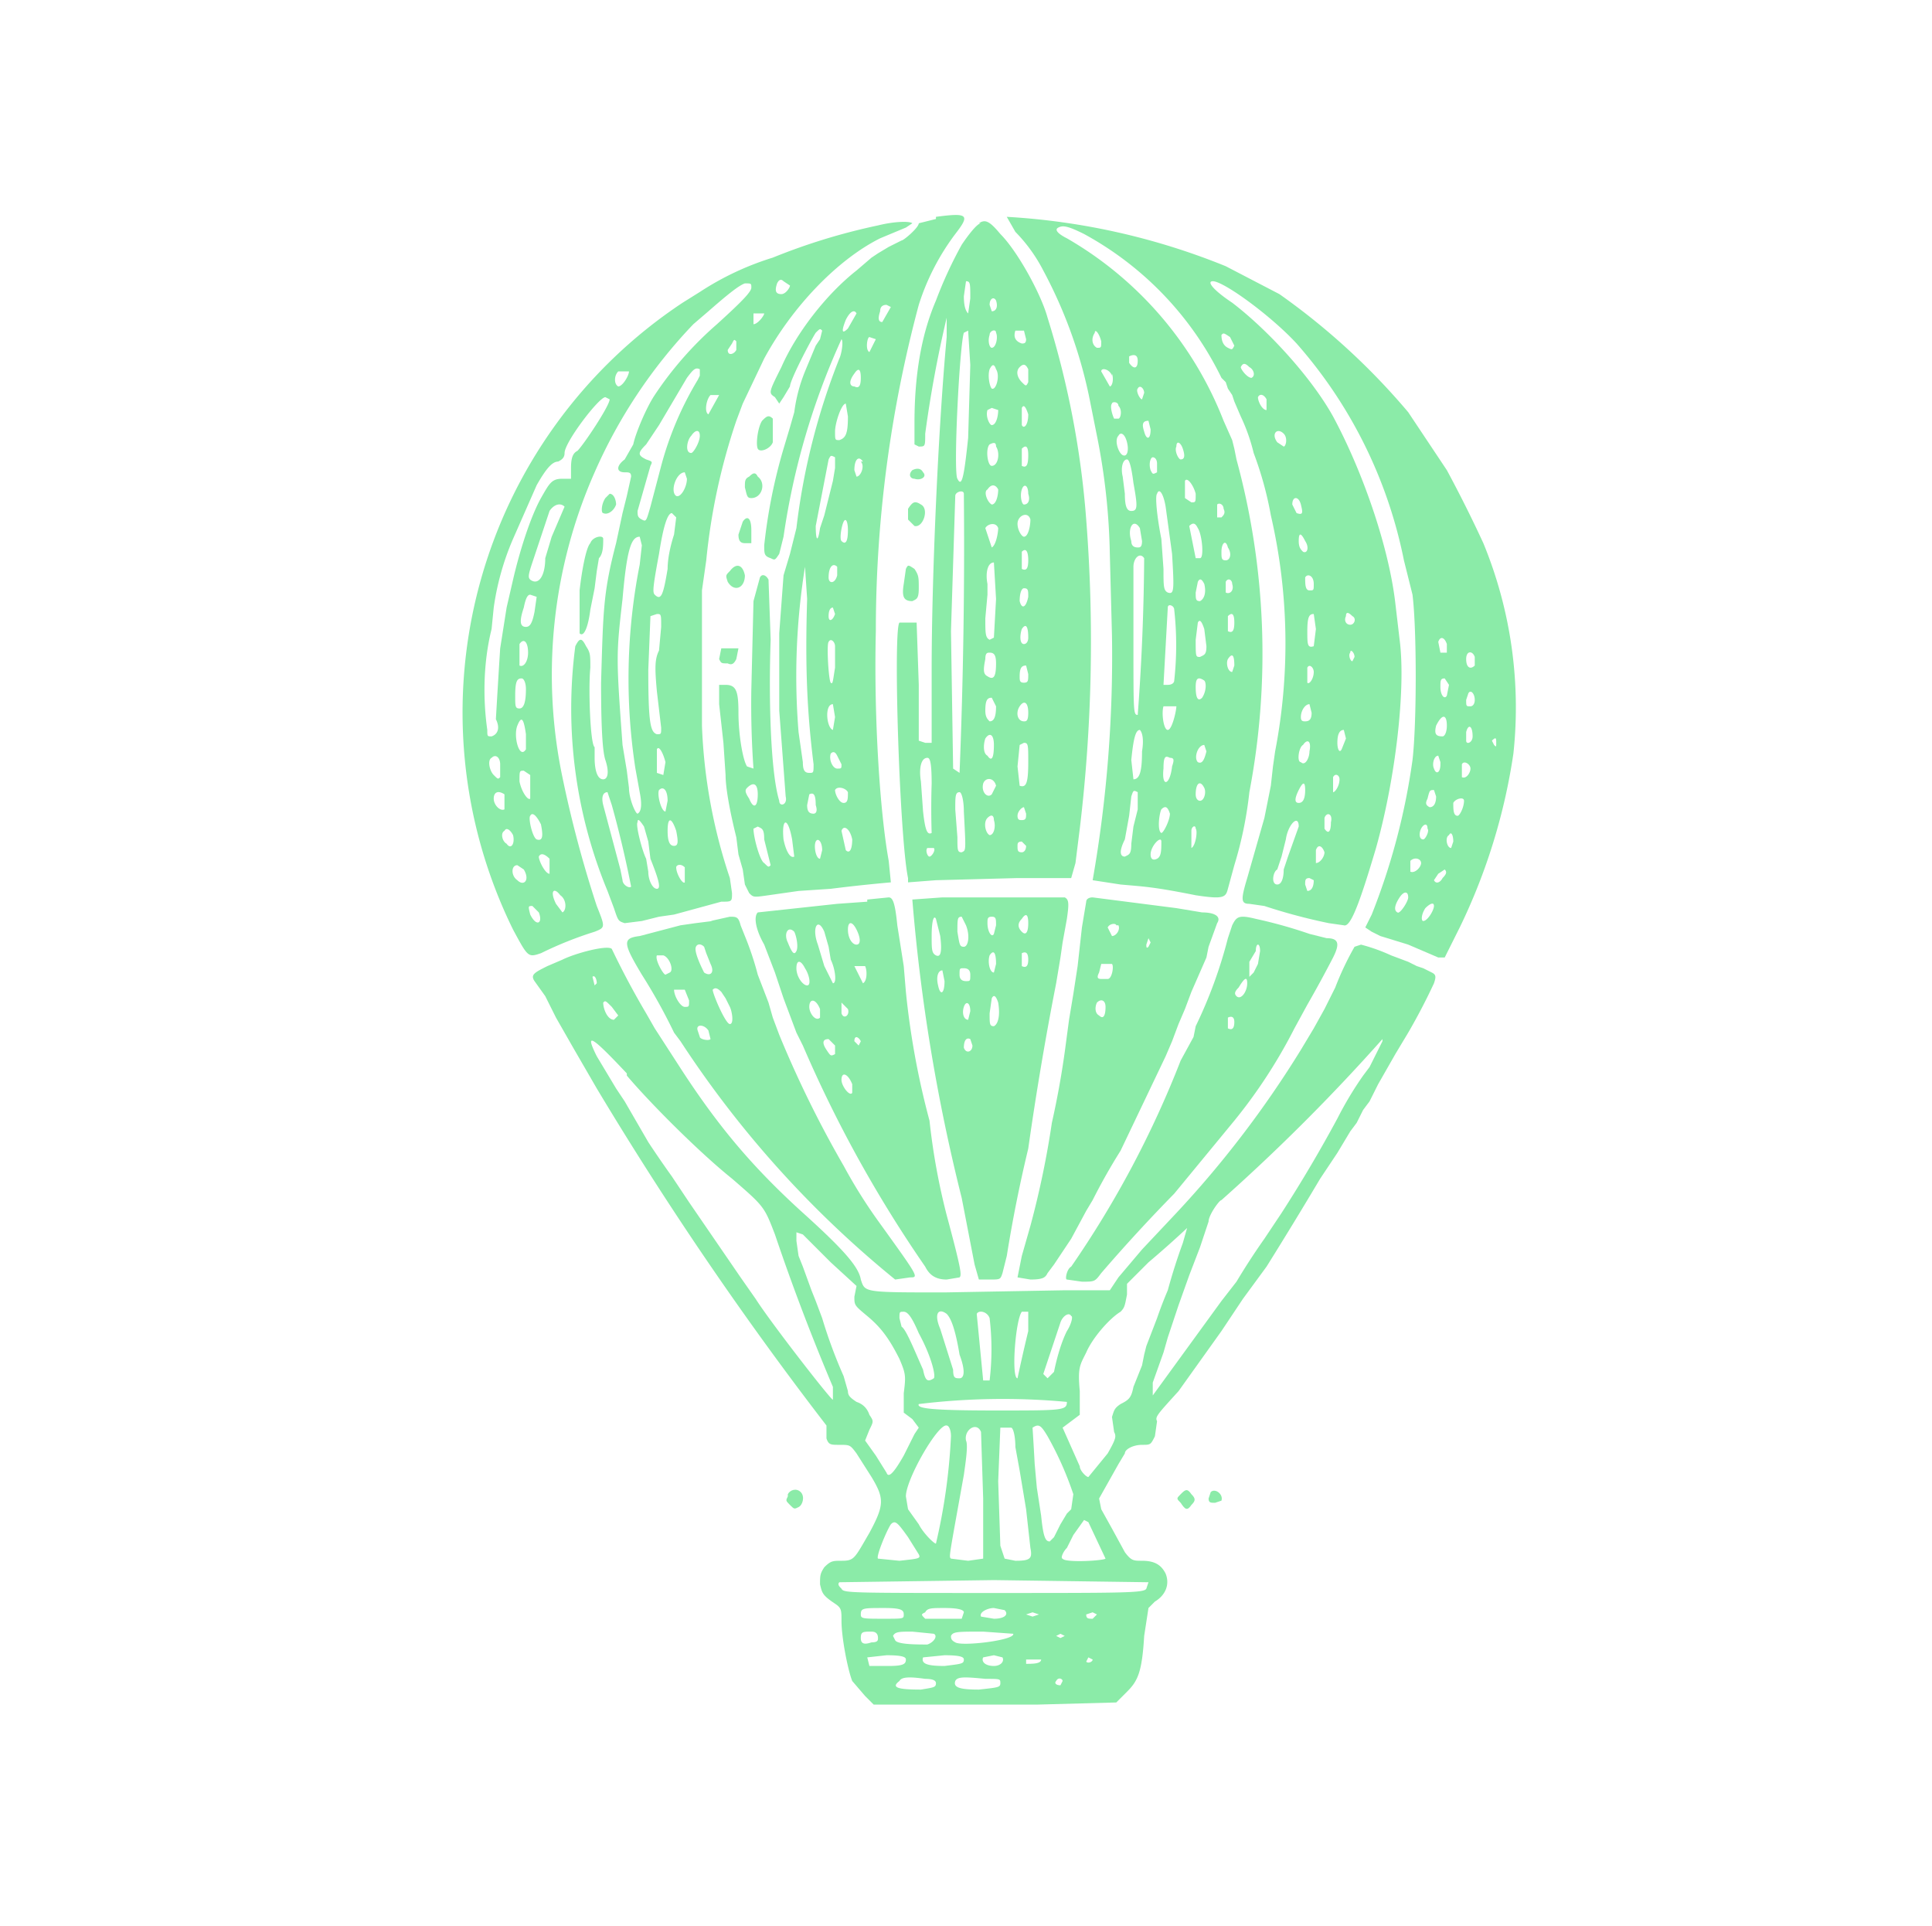 <svg version="1.0" xmlns="http://www.w3.org/2000/svg" viewBox="0 0 900 897"><path fill="#8beba8" d="m436 102-8 2c0 2-7 8-8 8l-6 3-5 3-3 2-7 6c-14 11-28 29-35 45-6 12-6 12-3 14l2 3 2-3 3-5c0-3 10-22 12-25 2-2 2-2 3-1l-1 4-2 3-5 12a76 76 0 0 0-5 19l-2 7-3 10a254 254 0 0 0-9 45c0 4 0 5 3 6 2 1 2 1 4-2l2-8a337 337 0 0 1 27-92c1 1 0 7-1 9a313 313 0 0 0-20 79l-3 12-3 10-2 27v36l3 40c1 4-3 5-3 2-4-13-5-47-4-75l-1-28c-1-2-3-3-4-1l-3 11-1 41a425 425 0 0 0 1 37l-3-1c-2-3-4-15-4-25s-1-13-6-13h-3v9l2 18 1 15c0 6 2 17 5 29l1 8 2 7 1 7 2 4c2 2 2 2 9 1l14-2 15-1a747 747 0 0 1 28-3l-1-10c-4-22-7-66-6-107a586 586 0 0 1 20-152 110 110 0 0 1 17-33c7-9 6-10-9-8zm-21 41-4 7c-2 0-2-2-1-5 0-2 1-3 3-3l2 1zm-16 3-4 7c-3 3-3 1-1-4 2-4 4-5 5-3zm9 12-3 6c-2-1-1-7 0-7l3 1zm-7 18c0 4-1 5-3 4-2 0-3-2 0-6 2-3 3-2 3 2zm-6 18c0 8-1 10-4 11-2 0-2 0-2-4s3-13 5-13l1 6zm-6 24-1 6-2 8-2 8-2 6c-1 7-2 6-2-1l6-31c1-2 1-2 3-1v5zm12-3c2 2 0 7-2 7l-1-3c0-5 2-7 4-4zm-6 32c0 5-1 7-3 5-1-1 0-7 1-9s2 0 2 4zm-5 17v4c-1 4-4 4-4 1 0-5 2-7 4-5zm-14 15c-1 32 0 53 3 77 0 4 0 4-2 4s-3-1-3-5l-2-14a321 321 0 0 1 3-77l1 15zm13 7c-1 3-3 4-3 1s1-4 2-4l1 3zm0 15v10c-1 6-1 8-2 7s-2-18-1-19c1-2 3 0 3 2zm0 33-1 6c-3-1-4-12 0-12l1 6zm1 18 2 4c0 2 0 2-2 2s-4-4-3-7c1-1 2-1 3 1zm-37 18c0 6-2 7-4 2-2-3-2-4-1-5 3-3 5-2 5 3zm42-1c0 3 0 5-2 5s-4-4-4-6c1-2 5-1 6 1zm-15 6c1 3 0 4-1 4-2 0-3-1-3-4l1-5c2-1 3 0 3 5zm-11 16 1 8c-2 1-4-3-5-8-1-10 2-11 4 0zm-13 0 2 8 1 4c-1 1-1 1-3-1-2-1-5-12-5-16l2-1c2 1 3 1 3 6zm41 0c0 4-1 7-3 5l-2-9c1-3 4-1 5 4zm-14 5-1 4c-2 0-3-6-2-8s3 0 3 4zm86-295 4 7a74 74 0 0 1 13 18 218 218 0 0 1 22 62l3 15a305 305 0 0 1 6 55l1 38a604 604 0 0 1-9 114l13 2c11 1 15 1 35 5 13 2 14 1 15-3l3-11a183 183 0 0 0 7-34 344 344 0 0 0-6-155l-1-5-1-4-4-9a169 169 0 0 0-73-85c-4-2-6-4-4-5s4-1 12 3a152 152 0 0 1 64 67l2 2 1 3 2 3 1 3 3 7a87 87 0 0 1 6 17 164 164 0 0 1 8 29 265 265 0 0 1 2 110l-1 7-1 9-3 15-8 28c-3 10-3 12 1 12l7 1a268 268 0 0 0 30 8l7 1c3 1 7-9 15-36 9-32 14-74 11-97l-2-17c-3-26-15-61-29-87-10-18-30-40-47-53-9-6-12-10-9-10 5 0 27 16 39 29a217 217 0 0 1 50 101l4 16c2 16 2 60 0 77a310 310 0 0 1-19 72l-3 6 3 2 4 2 13 4 14 6h3l7-14a278 278 0 0 0 25-81 201 201 0 0 0-14-98 616 616 0 0 0-17-34l-18-27a319 319 0 0 0-60-55l-25-13a319 319 0 0 0-102-23zm44 58c0 3 0 3-2 3-2-1-3-4-1-7 0-2 2 0 3 4zm62 2c-1 2-1 2-3 1s-3-3-3-6c1-1 1-1 4 1l2 4zm-45 7c0 4-2 4-4 1v-3c2-1 4-1 4 2zm52 3c2 1 3 4 1 5-2 0-5-4-5-5 1-2 2-2 4 0zm-64 3c1 3 0 6-1 6l-4-7c0-2 4-1 5 2zm15 9-1 3c-1 0-3-4-2-5 1-2 3 0 3 2zm57 3v5c-2 0-4-4-4-6 1-2 3-1 4 1zm-69 3c2 2 1 6 0 6h-2c-1-2-2-6-1-7 0-1 3-1 3 1zm15 11c0 5-2 5-3 1-1-3-1-5 2-5l1 4zm62 2c2 2 1 6 0 6l-3-2c-3-4 0-7 3-4zm-73 4c1 4 0 7-2 6s-4-7-2-9c1-2 3-1 4 3zm26 3c1 3 1 5-1 5-1 0-3-4-2-6 0-3 2-2 3 1zm-12 7v4c-2 1-2 1-3-1-1-3 0-6 1-6s2 1 2 3zm-11 9c2 11 2 13-1 13-2 0-3-2-3-8l-1-8c-1-4 0-8 2-8 1 0 2 3 3 11zm29 5c0 4 0 4-2 4l-3-2v-8c1-2 4 2 5 6zm-14 6 3 22c1 17 1 19-2 18-2-1-2-3-2-11l-1-14c-2-10-3-20-2-21 1-3 3 0 4 6zm63-1c1 4 1 5-2 4l-2-4c0-4 3-4 4 0zm-36 2c1 2 0 3-1 4h-2v-6c1-1 3 0 3 2zm-39 9 1 6c0 3-1 3-2 3-2 0-3-1-3-3-2-6 1-11 4-6zm27 0c2 3 3 14 1 14h-2l-3-15c2-2 3-1 4 1zm50 6c2 3 1 6-1 5-1-1-2-2-2-5 0-4 1-4 3 0zm-36 3c2 3 1 6-1 6s-2-1-2-4c0-4 2-6 3-2zm-39 5a1064 1064 0 0 1-3 73c-2 0-2-1-2-33v-36c0-4 3-7 5-4zm79 12c0 3 0 3-2 3s-2-3-2-6c1-2 4-1 4 3zm-51 0c1 4 0 7-2 8-2 0-2-1-2-4l1-5c1-2 2-1 3 1zm13 0c1 3-1 5-3 4v-5c1-2 3-1 3 1zm-27 12a150 150 0 0 1 0 33c0 1-1 2-3 2h-2l1-18 1-18c0-2 3-1 3 1zm83 3c2 1 1 4-1 4s-3-2-2-4c0-2 1-2 3 0zm-55 3c0 4-1 5-3 4v-7c2-2 3-1 3 3zm38 3-1 8c-3 1-3-1-3-7 0-7 1-8 3-8l1 7zm-52 0 1 8c0 4-1 4-3 5-2 0-2 0-2-8l1-8c1-2 2 0 3 3zm113 7v4h-3l-1-5c1-3 3-2 4 1zm-43 6-1 2c-1 0-2-3-1-4 0-2 2 0 2 2zm56 0v4c-2 2-4 1-4-3s3-4 4-1zm-112 4-1 3c-2 0-3-4-2-6 2-3 3-2 3 3zm37 3c0 3-2 6-3 5v-7c1-2 3 0 3 2zm-51 4c1 1 1 5-1 8-2 2-3 0-3-5 0-4 1-5 4-3zm114 2-1 5c-1 2-3 0-3-4 0-3 0-4 2-4l2 3zm12 7c0 2-1 3-2 3-2 0-2 0-2-3l1-3c1-2 3 0 3 3zm-139 3c0 2-2 11-4 11s-3-8-2-11h6zm63 3c0 3-1 4-3 4-1 0-2 0-2-2 0-3 2-6 4-6l1 4zm63 6c0 3-1 5-2 5-3 0-4-1-3-5 3-6 5-5 5 0zm12 5c0 3-3 4-3 2v-4c1-4 3-3 3 2zm-154 7c0 9-1 13-4 13l-1-9c1-10 2-14 4-14 1 1 2 4 1 10zm95-6-2 5c-1 2-2 0-2-3 0-4 1-6 3-6l1 4zm70 2c0 2 0 2-1 1l-1-2c2-2 2-1 2 1zm-87 4c0 3-2 7-4 5-2 0-1-7 1-8 2-3 4-2 3 3zm-48 0c-1 4-2 6-4 5-2-2 0-8 3-8l1 3zm-17 3c2 0 2 1 1 4-1 9-5 10-4 1 0-6 1-6 3-5zm126 3c0 4-2 5-3 2-1-2 0-6 2-6l1 3zm14 2c0 2-2 5-4 4v-6c1-2 4 0 4 2zm-61 5c0 3-2 6-3 6v-7c1-2 3-1 3 1zm-63 4c1 2 0 6-2 6-1 0-2-1-2-3 0-5 2-7 4-3zm47 1c0 4-1 6-3 6s-2-2 0-6 3-4 3 0zm-78 9-2 8-1 8c0 5-1 5-3 6-2 0-3-2 0-8l2-11 1-9c1-3 1-3 3-2v8zm139-6c0 3-1 5-3 5-2-1-2-2-1-4 1-4 1-4 3-4l1 3zm13 2c0 3-2 7-3 7-2 0-2-3-2-6 1-2 5-3 5-1zm-137 6c0 3-3 9-4 9-2-1-1-9 0-11 2-2 3-1 4 2zm75 4c0 4-1 6-3 3v-5c1-3 4-2 3 2zm-15 2-5 14-2 6c0 4-1 7-3 7-3 0-2-6 0-7l2-6 2-8c1-7 6-12 6-6zm60 1c1 1-1 5-2 5-2 0-2-3-1-5s3-3 3 0zm-108 0c1 1 0 8-2 9v-8c0-2 2-3 2-1zm120 6-1 3c-2 0-3-5-1-6 1-2 2 0 2 3zm-136 0c0 4 0 7-2 8s-3 0-3-2c0-4 5-9 5-6zm76 5c0 2-2 5-4 5v-6c1-3 3-2 4 1zm45 5c0 2-3 5-5 4v-5c2-2 5-1 5 1zm10 7c-1 2-3 3-4 1l2-3 3-2c1 1 1 2-1 4zm-60 1c0 3-1 5-3 5l-1-3c0-2 0-3 2-3l2 1zm44 8c0 2-4 8-5 7-2-1-1-4 1-7s4-3 4 0zm12 4c0 2-3 7-5 7-1 0-1-3 1-6 2-2 4-3 4-1z"/><path fill="#8beba8" d="M409 105a289 289 0 0 0-49 15 134 134 0 0 0-34 16l-8 5a229 229 0 0 0-79 292c7 13 7 13 13 11a173 173 0 0 1 25-10c5-2 5-2 1-12a547 547 0 0 1-16-60 233 233 0 0 1 15-142 238 238 0 0 1 46-69l7-6c8-7 14-12 17-13 3 0 3 0 3 2s-5 7-16 17a164 164 0 0 0-29 33c-4 6-9 18-10 23l-4 7c-4 3-4 6 0 6 2 0 3 0 3 2l-2 9-2 8-3 14c-6 23-6 31-7 65 0 25 1 33 2 36 2 6 1 9-1 9-3 0-4-5-4-10v-5c-2-1-3-27-2-37 0-6 0-7-2-10-2-4-3-4-5 0a222 222 0 0 0 15 114l3 8c2 6 2 6 5 7l8-1 8-2 7-1 22-6c5 0 5 0 5-4l-1-7a251 251 0 0 1-13-71v-63l2-14a290 290 0 0 1 14-65l3-8 10-21c13-24 34-46 54-56l12-5 3-2c-1-1-8-1-16 1zm-41 28c0 1-2 4-4 4-3 0-3-2-2-5 1-2 2-2 3-1l3 2zm-12 13c0 1-3 5-5 5v-5h4zm-13 17c-1 2-4 3-4 0l2-3c1-2 1-2 2-1v4zm-17 12-1 2a154 154 0 0 0-17 40l-5 19c-2 7-2 7-4 6s-2-2-2-4l6-21c1-2 1-2-2-3-4-2-4-3 0-7l6-9 13-22c3-4 4-5 6-4v3zm-33-2c0 2-3 7-5 7-2-1-2-5 0-7h5zm42 11-5 9c-2-1-1-7 1-9h4zm-51 2c0 3-12 21-15 24-2 1-3 3-3 8v5h-4c-5 0-6 2-10 9-5 9-10 25-13 38l-3 13-3 19a6753 6753 0 0 0-2 33c2 4 1 7-2 8-2 0-2 0-2-3-2-14-2-31 2-47l1-10a124 124 0 0 1 9-32l11-25c4-7 7-11 10-11 2-1 3-2 3-4 0-5 16-26 19-26l2 1zm42 17c0 3-3 8-4 8-3 0-2-6 0-8 2-3 4-3 4 0zm-6 20c0 4-3 9-5 8-3-2 0-11 4-11l1 3zm-57 13-6 14-3 10c0 8-3 13-7 10-1-1-1-2 1-8l3-9 5-15c2-3 5-4 7-2zm52 5-1 8c-1 3-3 10-3 16-2 12-3 15-6 12-1-1-1-3 2-19 2-13 4-19 6-19l2 2zm-16 13-1 9a274 274 0 0 0-2 95l2 11c1 5 1 9-1 10-1 0-4-7-4-12l-1-8-2-12c-3-41-3-42 0-68 2-23 4-29 8-29l1 4zm-49 24-1 7c-1 5-2 7-4 7-3 0-3-3-1-9 1-5 2-6 3-6l3 1zm58 14-1 11c-2 4-2 8-1 19l2 17c0 3 0 3-2 3-3-1-4-5-4-30l1-25 3-1c2 0 2 0 2 6zm-62 12c0 4-2 7-4 6v-10c2-3 4-1 4 4zm-1 17c0 6-1 9-3 9s-2-1-2-6c0-7 1-8 3-8 1 0 2 2 2 5zm0 21v7c-3 5-6-6-4-11s3-3 4 4zm65 13-1 6-3-1v-11c1-2 3 2 4 6zm-77 1v6c-1 1-1 1-3-1s-3-7-1-8c2-2 4 0 4 3zm14 5v11c-1 1-4-3-5-8 0-5 0-5 2-5l3 2zm64 12-1 5c-2 0-4-8-3-10 2-2 4 0 4 5zm-76-3v7c-2 1-5-2-5-5s2-4 5-2zm50 5a493 493 0 0 1 9 38c-1 1-4-1-4-3l-1-5-8-30c-1-4 0-6 2-6l2 6zm-33 9c1 5 1 8-2 7-2-1-4-10-3-11 1-2 3 0 5 4zm48 1 2 7 1 8c4 10 5 14 3 14s-4-4-4-8l-1-6c-2-4-5-16-4-17 0-2 1-1 3 2zm15 2c1 5 1 7-1 7s-3-2-3-7c0-7 2-6 4 0zm-76 2c1 4-1 7-3 4-2-1-3-5-1-6 1-2 3 0 4 2zm17 11v7c-2 0-5-6-5-8 1-2 3-1 5 1zm-12 5c3 5 0 8-3 5-3-2-3-7 0-7l3 2zm75-1v7c-1 1-4-4-4-7 0-1 2-2 4 0zm-58 13c3 2 3 7 1 8l-3-4c-3-6-1-8 2-4zm-10 8c2 5-1 7-4 1-1-4-1-4 1-4l3 3zm206-321c-2 0-7 7-9 10a197 197 0 0 0-12 26c-6 14-10 32-10 57v10l2 1c3 0 3 0 3-6a558 558 0 0 1 10-54v9c-4 43-7 113-7 155v34h-3l-3-1v-26l-1-29h-8c-3 3 0 100 4 119v2l13-1 38-1h25l2-7 2-16a732 732 0 0 0 3-144 420 420 0 0 0-18-94c-3-11-14-31-22-39-5-6-7-7-10-5zm-5 35-1 7c-1-1-2-3-2-8l1-7c2 0 2 1 2 8zm12 1c1 3 0 5-2 5l-1-3c0-3 2-4 3-2zm13 14 1 4c0 2-1 2-2 2-3-1-4-3-3-6h4zm-25 16-1 34c-2 19-3 23-5 19-2-3 1-62 3-68l2-1 1 16zm12-15c1 2 0 7-2 7-1 0-2-3-1-6 0-2 3-3 3-1zm0 17c2 3 0 10-2 9-1-1-2-6-1-9 1-2 2-3 3 0zm15 0v6c-1 2-1 2-3 0s-3-5-1-7 3-1 4 1zm0 21c0 5-2 7-3 5v-8c1-2 2 0 3 3zm-14-2c0 3-1 7-3 7-1 0-3-4-2-7l2-1 3 1zm-1 17c2 3 1 9-2 9-2 0-3-8-1-10 2-1 3-1 3 1zm15 4c0 5-1 6-3 5v-8c2-2 3-1 3 3zm-14 16c0 3-1 7-3 7-2-1-4-6-2-7 2-3 4-2 5 0zm14 2c1 3 0 5-2 5-1 0-2-4-1-7s3-2 3 2zm-30 0a2630 2630 0 0 1-2 130l-3-2-1-64 2-63c0-2 4-3 4-1zm31 12c0 3-1 8-3 8-1 0-3-3-3-6 0-4 5-6 6-2zm-15 4c0 2-1 8-3 9l-3-9c1-2 5-3 6 0zm14 15c0 4-1 5-3 4v-8c2-2 3 0 3 4zm-15 18-1 18-2 1c-2-1-2-3-2-10l1-11v-5c-1-5 0-10 3-10l1 17zm15-1c-1 5-3 6-4 2 0-4 1-6 2-6 2 0 2 1 2 4zm0 19c0 2-1 3-2 3-2 0-2-4-1-7 2-3 3-1 3 4zm-15 12c0 6-1 8-4 6-2-1-2-3-1-8 0-3 1-3 2-3 2 0 3 1 3 5zm15 5c0 3 0 4-2 4s-2-1-2-3c0-4 1-5 3-5l1 4zm-15 15c0 5-1 7-3 7-1-1-2-2-2-5 0-5 1-6 3-6l2 4zm15 3c0 4-1 4-2 4-3 0-4-4-2-7s4-2 4 3zm-16 15c0 6-1 8-3 5-2-1-2-5-1-8 2-3 4-2 4 3zm16 8c0 10-1 12-4 11l-1-9 1-10 2-1c2 0 2 1 2 9zm-45 10a362 362 0 0 0 0 23c-2 1-3-1-4-10l-1-14c-1-6 0-11 3-11 1 0 2 1 2 12zm30 1-2 4c-2 2-5-1-4-5 1-3 5-3 6 1zm-15 12c1 19 1 18-1 19-2 0-2-1-2-7l-1-13c0-6 0-8 2-8 1 0 2 4 2 9zm29 1c0 2 0 3-2 3-1 0-2 0-2-2s2-4 3-4l1 3zm-15 3c1 3 0 7-2 7-2-1-3-6-1-8s3-1 3 1zm15 12c0 2-1 3-2 3-2 0-2-1-2-3 0-1 0-2 2-2l2 2zm-43 1c1 1-1 4-2 4s-2-3-1-4h3z"/><path fill="#8beba8" d="M355 196c-2 3-3 11-2 13s6 0 7-3v-11c-2-2-3-1-5 1zm70 23c-2 2-1 4 1 4 3 1 6-1 4-3-1-2-3-2-5-1zm-76 3c-2 1-2 2-2 5 1 4 1 5 3 5 5 0 7-7 3-10-1-2-2-2-4 0zm-67 10c-2 3-2 7-1 7 2 1 5-1 6-4 0-2-1-5-3-5l-2 2zm141 5v5l3 3c4 1 7-8 3-10-3-2-4-1-6 2zm-77 6-2 6c0 3 1 4 3 4h3v-6c0-6-2-7-4-4zm-71 10c-2 2-4 13-5 22v20c2 2 4-3 5-11l2-10 1-8 1-6c2-2 2-6 2-9 0-2-5-1-6 2zm65 13c-2 2-2 2-1 5 3 5 8 3 8-3-1-5-4-6-7-2zm82-1-1 7c-1 6 0 8 4 8 2-1 3-1 3-6s0-6-2-9c-3-2-3-2-4 0zm-86 37-1 5c1 2 1 2 4 2 2 1 3 0 4-2l1-5h-8zm103 116-14 1a855 855 0 0 0 23 139l6 31 2 7h5c5 0 5 0 6-3l2-8a651 651 0 0 1 10-50 1486 1486 0 0 1 13-77l2-12 1-7 2-11c1-7 1-9-1-10h-57zm40 12c0 4-1 6-3 4s-2-4 0-6c2-3 3-2 3 2zm-41 6c1 8 0 10-2 9s-2-3-2-9c0-7 1-10 2-8l2 8zm12-5c2 5 1 10-1 10s-2-1-3-7c0-6 0-7 2-7l2 4zm14 0-1 4c-1 2-3-1-3-5 0-2 0-3 2-3s2 1 2 4zm0 18-1 4c-2 0-3-5-2-8 2-3 3-1 3 4zm15-2c0 3-1 4-3 3v-6c2-1 3 0 3 3zm-27 7c0 3 0 3-2 3s-3-1-3-3c0-3 0-3 2-3s3 1 3 3zm-12 3c0 6-2 7-3 2-1-4 0-7 2-7l1 5zm25 10c1 6 0 10-2 11-2 0-2-1-2-6l1-7c1-2 2-1 3 2zm-13 4-1 4c-2 0-3-3-2-6s3-2 3 2zm1 16c0 3-3 4-4 1 0-3 1-5 3-4l1 3zm-49-67-14 1-37 4c-2 2-1 8 3 15l5 13 4 12 3 8 3 8 3 6a592 592 0 0 0 57 103c2 4 5 6 10 6l6-1c1-1 1-3-6-29a308 308 0 0 1-8-44 376 376 0 0 1-11-60l-1-12-3-19c-1-10-2-13-4-13l-10 1zm-5 13c2 4 2 7 0 7s-4-3-4-7 2-4 4 0zm-15 1 2 7 1 6c2 4 3 11 1 11l-4-8-3-10c-3-8 0-13 3-6zm-14 0c1 2 2 7 1 9s-2 1-4-4c-2-4 0-8 3-5zm5 17c2 3 3 8 1 8s-5-4-5-8 2-4 4 0zm28-1c1 2 1 7-1 8l-4-8h5zm-21 19v5c-2 2-5-2-5-5 0-4 3-4 5 1zm13 1c1 3-2 5-3 2v-5l3 3zm6 15-1 2-2-2c0-3 2-2 3 0zm-12 2v4c-2 1-2 1-4-2s-2-5 1-5l3 3zm8 18v4c-1 2-5-3-5-6 0-4 3-3 5 2zm109-85-2 12-2 18-2 13-2 12-2 15a402 402 0 0 1-6 33 420 420 0 0 1-10 48l-4 14-2 10 6 1c6 0 7-1 8-3l3-4 8-12 7-13 3-5a279 279 0 0 1 13-23l21-44 3-7 3-8 3-7 3-8 7-16 1-5 4-11c2-3-1-5-7-5l-12-2-39-5c-2 0-3 1-3 2zm15 11c1 2-1 5-3 5l-2-4c1-2 4-2 4-1zm15 8-1 2c-1 1-1 0-1-1l1-3 1 2zm-18 10c1 1 0 7-2 7h-3c-2 0-2-1-1-3l1-4h5zm-3 20c0 4-1 6-3 4-2-1-2-4-1-6 2-2 4-1 4 2z"/><path fill="#8beba8" d="m332 429-8 1-7 1-19 5c-8 1-8 3 1 18a265 265 0 0 1 15 27l3 4a483 483 0 0 0 100 111l7-1c4 0 4 0-14-25a238 238 0 0 1-17-27 508 508 0 0 1-30-61l-3-8-2-7-5-13a141 141 0 0 0-6-18l-2-5c-1-4-2-4-5-4l-9 2zm-4 12 1 3 2 5c2 4 0 6-3 4-1-2-4-8-4-11 0-2 2-3 4-1zm-19 4c3 1 5 7 3 8l-2 1c-1 0-5-7-4-9h3zm10 16 2 5c0 3 0 3-2 3s-5-5-5-8h5zm17 1 2 3 2 4c1 2 2 8 0 8s-8-14-8-16c1-1 2-1 4 1zm-6 18 1 4c-1 1-5 0-5-1l-1-3c-1-3 3-3 5 0zm244-49-2 6a218 218 0 0 1-15 41l-1 5-6 11a466 466 0 0 1-51 96c-2 1-3 6-2 6l7 1c6 0 6 0 9-4a778 778 0 0 1 34-37l28-34a242 242 0 0 0 28-43l6-11a561 561 0 0 0 12-22c3-6 3-9-3-9l-8-2a219 219 0 0 0-25-7c-8-2-9-1-11 3zm13 12-1 6-2 4-2 2v-7l3-5c0-4 2-4 2 0zm-6 15c0 4-3 8-5 6-1-1-1-2 1-4 3-5 4-5 4-2zm-6 18c0 3-1 4-3 3v-5c2-1 3 0 3 2z"/><path fill="#8beba8" d="M631 441a138 138 0 0 0-9 19l-5 10-5 9-6 10a478 478 0 0 1-58 76l-16 17-11 13-4 6h-21l-56 1c-38 0-37 0-39-6-1-6-8-14-28-32-23-21-39-40-57-68l-11-17-4-7a385 385 0 0 1-16-30c-2-2-17 2-23 5l-7 3c-6 3-8 4-6 7l5 7 5 10 8 14 11 19a1635 1635 0 0 0 107 157v6c1 3 2 3 6 3 5 0 5 0 8 4l7 11c6 10 6 13-1 26-7 12-7 13-13 13-4 0-5 0-8 3-2 3-2 4-2 8 1 4 1 5 7 9 3 2 3 3 3 8 0 8 3 23 5 28l6 7 4 4h76l37-1 5-5c5-5 7-9 8-26l2-13 3-3c5-3 7-8 5-13-2-4-5-6-11-6-4 0-5 0-8-4l-6-11-5-9-1-5 9-16 3-5c0-2 4-4 8-4s4 0 6-4l1-7c-1-2 0-3 10-14l20-28 10-15 11-15a2089 2089 0 0 0 25-41l8-12 3-5 3-5 3-4 3-6 3-4 4-8 8-14 6-10a284 284 0 0 0 12-23c1-3 1-4-1-5l-4-2-3-1-4-2-8-3a83 83 0 0 0-14-5l-3 1zm-353 17-1 1-1-4c1-1 2 1 2 3zm10 15-2 2c-3 0-5-5-5-8 1-1 1-1 4 2l3 4zm356 12-3 6-3 6-3 4a164 164 0 0 0-12 20 649 649 0 0 1-26 44l-8 12a317 317 0 0 0-13 20l-7 9-32 44v-6l5-14 2-7 5-15 5-14 5-13 4-12c0-3 5-10 6-10a903 903 0 0 0 75-75zm-352 16c11 13 34 36 49 48 15 13 15 13 20 26a1015 1015 0 0 0 27 71v6c-1 0-29-36-36-47l-7-10-24-35-8-12a488 488 0 0 1-11-16l-11-19-4-6-9-15c-6-12-2-9 14 8zm261 71-2 7a272 272 0 0 0-7 22 193 193 0 0 0-5 13l-5 13-1 4-1 5-4 10c-1 5-2 6-6 8-3 2-3 3-4 6l1 7c1 2 1 3-3 10l-9 11c-1 0-4-3-4-5l-4-9-4-9 4-3 4-3v-11c-1-11 0-12 3-18 3-7 11-16 16-19 2-2 2-3 3-8v-5l10-10a468 468 0 0 0 18-16zm-179 3 13 13 12 11-1 5c0 4 0 4 6 9s10 10 15 20c3 7 3 8 2 16v9l4 3 3 4-2 3-5 10c-4 7-7 11-8 8l-5-8-5-7 2-5c2-4 2-4 0-7-1-3-3-5-6-6-3-2-4-3-4-5l-2-7a228 228 0 0 1-10-27l-3-8-2-5-4-11-2-5-1-7v-4l3 1zm105 45a769 769 0 0 0-5 22c-3 0-1-27 2-31h3v9zm-51 1c6 11 8 20 7 21-3 2-4 1-5-4-4-9-8-19-10-20l-1-4c0-3 0-3 2-3s4 3 7 10zm13-9c2 2 4 7 6 19 3 8 2 11 0 11s-3 0-3-4l-6-19c-3-7-1-10 3-7zm20 2a122 122 0 0 1 0 29h-3l-3-31c1-2 5-1 6 2zm38-1c1 0 0 4-2 7-3 6-5 14-6 19l-3 3-2-2 8-24c1-3 4-5 5-3zm-2 40c0 4-2 4-33 4s-37-1-36-3a324 324 0 0 1 69-1zm-54 16a274 274 0 0 1-7 50c-1 0-6-5-8-9l-5-7-1-6c0-8 15-34 19-33 1 0 2 2 2 5zm28-4c1 0 2 4 2 9l2 11 3 18 2 18c1 5 0 6-7 6l-5-1-2-6-1-30 1-25h5zm17 4a155 155 0 0 1 12 27l-1 7-2 2-3 5-3 6-2 2c-2 0-3-2-4-12l-2-13-1-11a1453 1453 0 0 0-1-17c3-2 4-1 7 4zm-31-2 1 31v28l-7 1-8-1c-1-1-1 0 6-39 1-7 2-14 1-16-1-5 5-9 7-4zm50 42 8 17c-1 1-19 2-20 0-1 0 0-3 2-5l3-6 5-7 2 1zm-84 7 5 8c1 2 0 2-9 3l-10-1c-1-1 4-13 6-16 2-2 3-1 8 6zm112 21-1 3c-1 2-10 2-71 2-68 0-70 0-71-2-1-1-2-2-1-3l72-1 72 1zm-114 15c0 2 0 2-9 2-10 0-11 0-11-2 0-3 1-3 11-3 8 0 9 1 9 3zm28-1-1 3h-17c-2-2-2-2 0-3 1-2 3-2 9-2 7 0 9 1 9 2zm19-1c2 2 0 4-5 4l-6-1c-1-2 3-4 6-4l5 1zm16 2-3 1-3-1 3-1 3 1zm27 0-2 2c-2 0-3 0-3-2l3-1 2 1zm-102 11c0 1 0 2-3 2-3 1-5 1-5-2s1-3 5-3c2 0 3 1 3 3zm26-2c2 1 0 4-3 5-5 0-14 0-15-2l-1-2c1-2 3-2 9-2l10 1zm37 0c1 3-24 6-27 4-2-1-2-2-2-3 1-2 3-2 15-2l14 1zm24 1-2 1-2-1 2-1 2 1zm-74 11c0 2-1 3-8 3h-9l-1-4 9-1c8 0 9 1 9 2zm27 0c0 2-1 2-9 3-8 0-11-1-10-4l10-1c8 0 9 1 9 2zm18-1c1 2-1 4-4 4-4 0-6-2-5-4l5-1 4 1zm18 1c0 2-4 2-7 2v-2h7zm24 0c0 1-2 2-3 1l1-2 2 1zm-78 9c4 0 5 1 5 2 0 2-1 2-7 3-11 0-14-1-10-4 1-2 5-2 12-1zm28 0c7 0 7 0 7 2s-1 2-10 3c-9 0-12-1-11-4 1-2 4-2 14-1zm36 1-1 2c-2 0-3-1-2-2 1-2 3-1 3 0z"/><path fill="#8beba8" d="M367 697c-1 2-1 2 1 4s2 2 4 1 3-5 1-7-5-1-6 1zm183-1c-2 2-2 2 0 4 2 3 3 4 5 1 2-2 2-3 0-5-2-3-3-2-5 0zm14-1-1 3c0 2 1 2 3 2l3-1c1-3-3-6-5-4z"/></svg>
